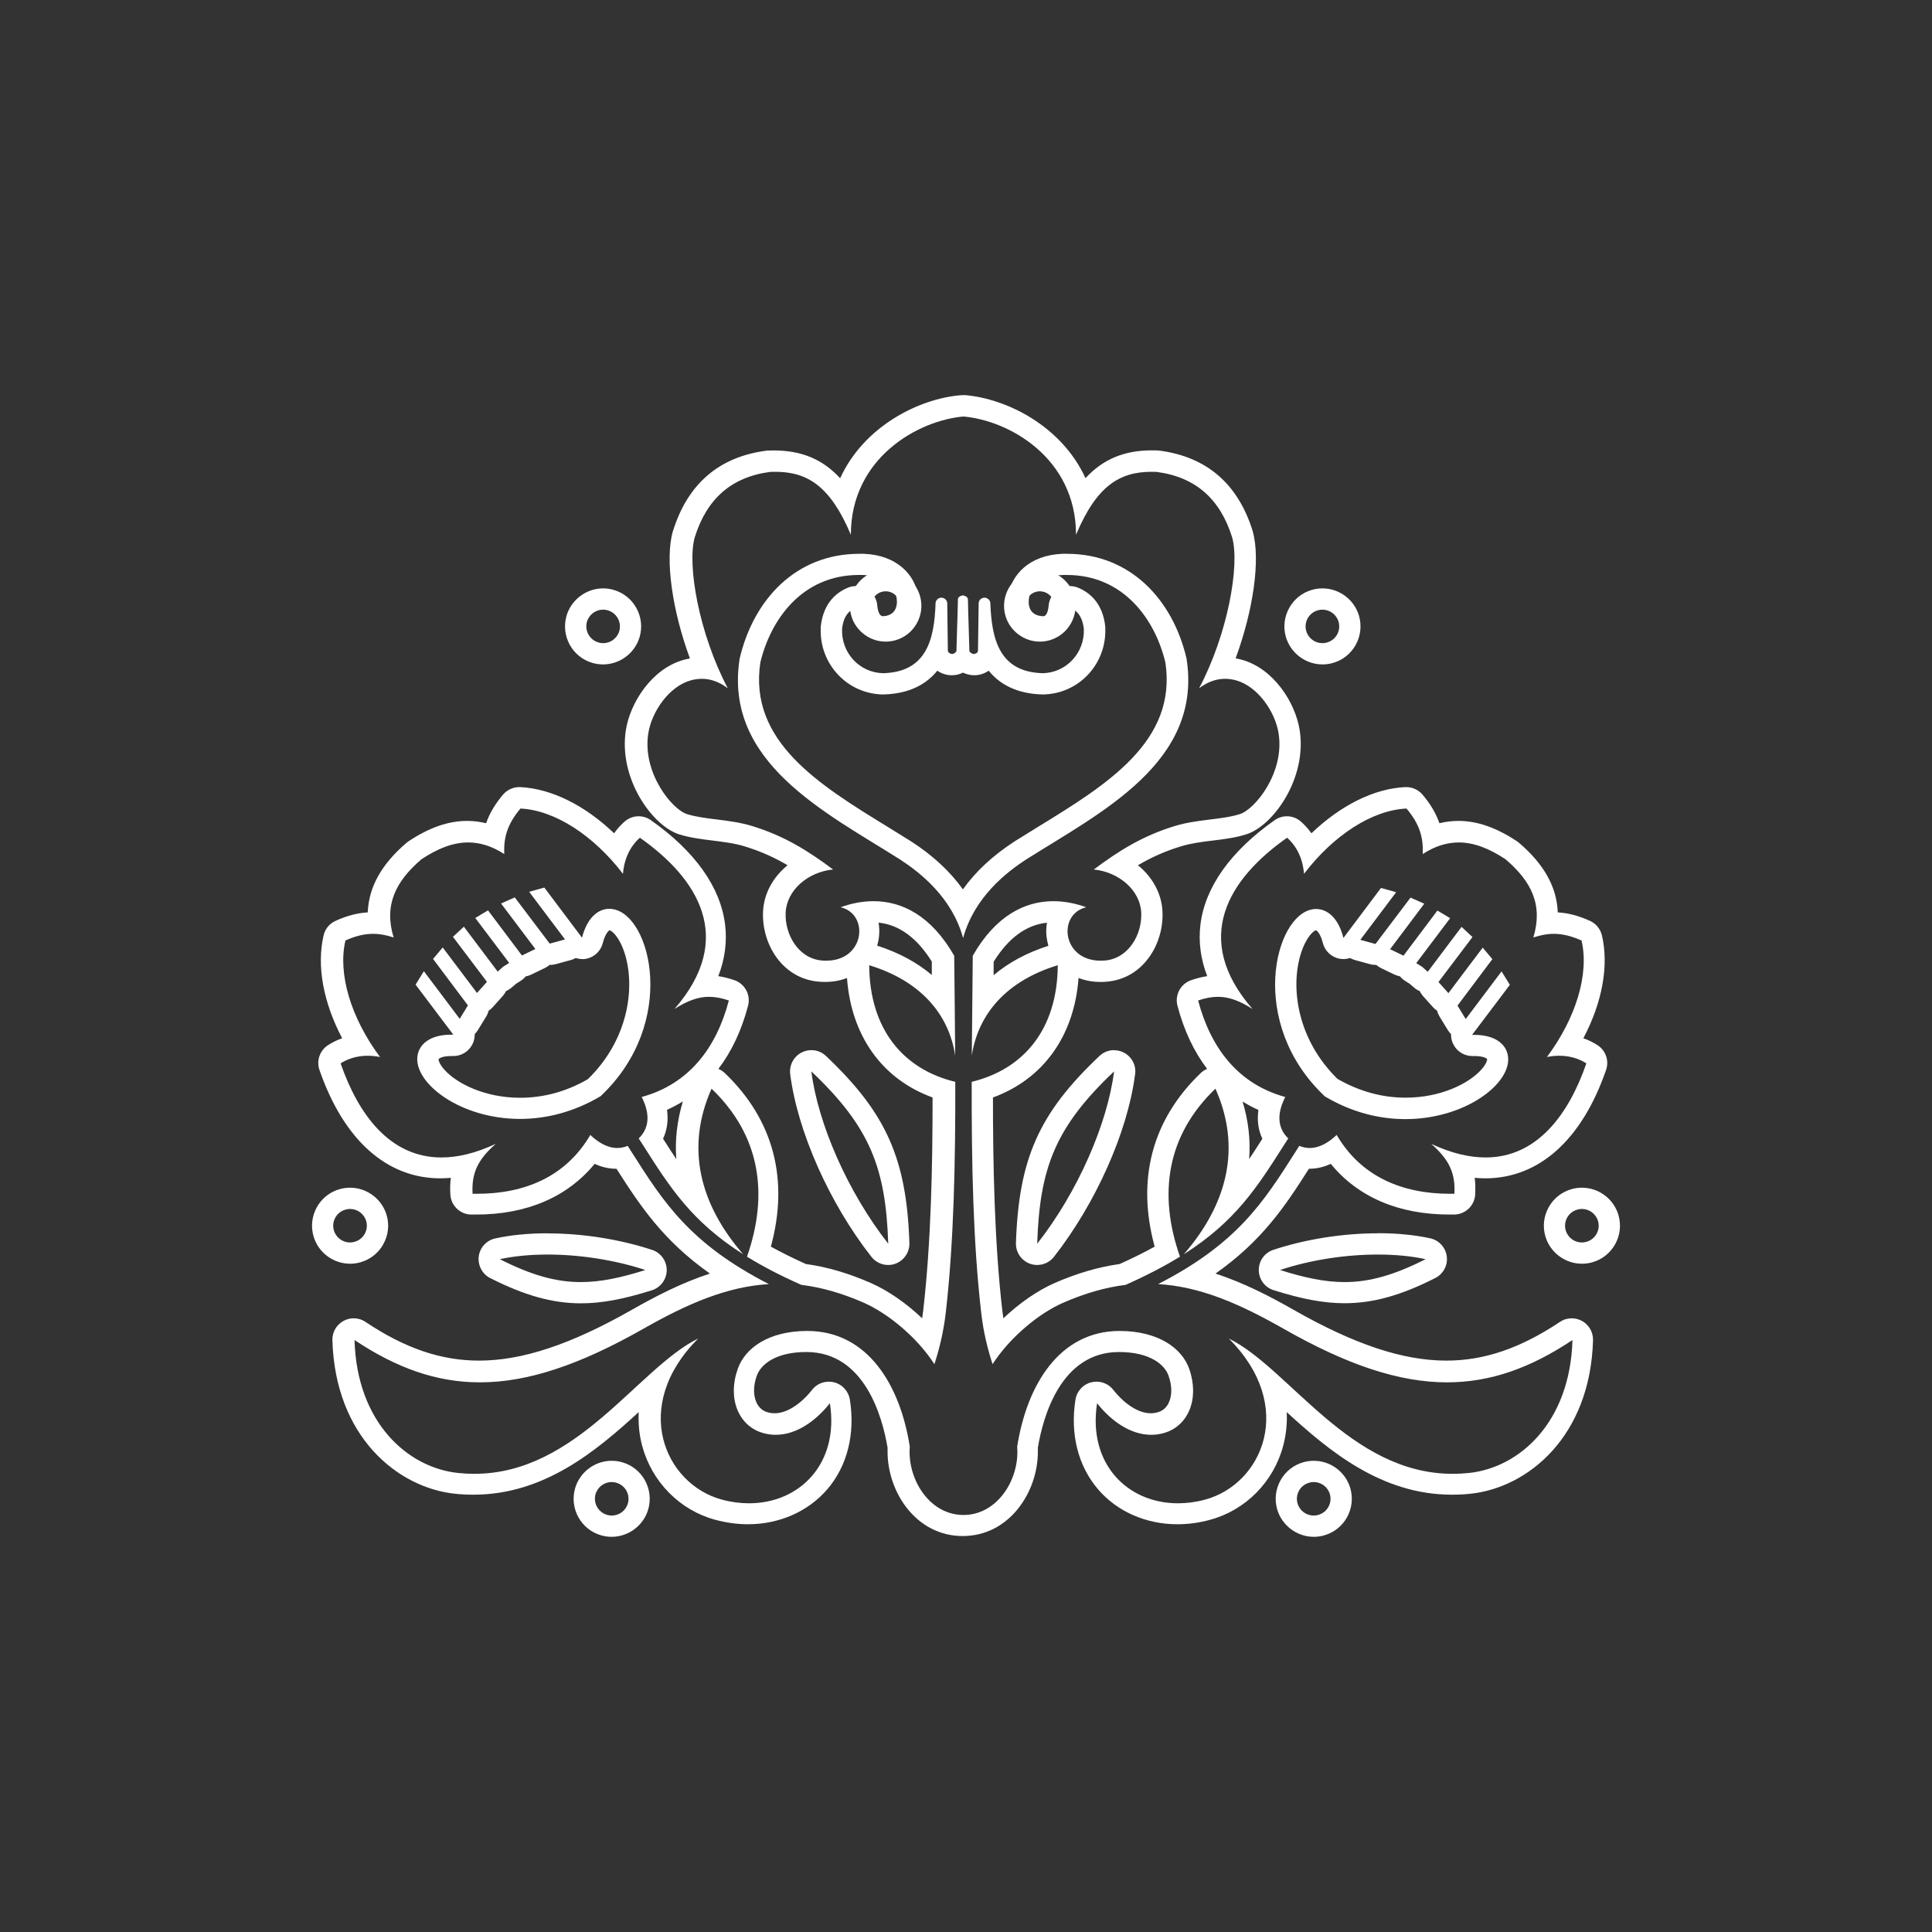 <?xml version="1.0" encoding="UTF-8"?>
<svg id="BIALE" xmlns="http://www.w3.org/2000/svg" viewBox="0 0 200 200">
  <rect x="0" y="0" width="200" height="200" fill="#333333" stroke="none"/>
  <defs>
    <style>
      .cls-1 {
        fill: #fff;
        stroke-width: 0px;
      }
    </style>
  </defs>
  <path class="cls-1" d="M107.64,61.21c.66,0,1.26.43,1.45,1.09.23.8-.24,1.63-1.03,1.86-.14.04-.28.06-.41.06-.66,0-1.26-.43-1.45-1.09-.23-.8.24-1.63,1.03-1.86.14-.04.28-.06.41-.06M107.64,59.01c-.34,0-.68.05-1.01.14-.95.27-1.74.9-2.22,1.76-.48.86-.6,1.86-.33,2.82.45,1.58,1.92,2.69,3.56,2.69.34,0,.68-.05,1.01-.14.95-.27,1.74-.9,2.22-1.76.48-.86.6-1.86.33-2.82-.45-1.58-1.92-2.69-3.56-2.69h0Z"/>
  <path class="cls-1" d="M91.68,61.21c.66,0,1.26.43,1.45,1.09.23.8-.24,1.63-1.04,1.86-.14.04-.28.06-.41.06-.65,0-1.26-.43-1.44-1.09-.23-.8.24-1.63,1.03-1.86.14-.04.28-.06.41-.06M91.68,59.01c-.34,0-.68.05-1.01.14-.95.27-1.74.9-2.22,1.76-.48.86-.6,1.86-.33,2.82.45,1.58,1.92,2.69,3.56,2.69.34,0,.68-.05,1.01-.14.95-.27,1.74-.89,2.22-1.76.48-.86.6-1.86.33-2.82-.45-1.58-1.92-2.69-3.56-2.69h0Z"/>
  <path class="cls-1" d="M99.66,43.11c4.75.38,11.73,4.27,11.73,12.25,2.13-5.08,4.52-6.52,7.83-6.52.17,0,.34,0,.51.01,4.09.54,6.59,2.85,7.82,6.77.82,2.88-.46,10.04-3.42,15.63.93-.71,1.85-.98,2.69-.98.4,0,.78.06,1.14.16,2.26.63,4.05,3.26,4.4,5.49.64,4.06-2.44,7.87-4.02,8.36-1.9.6-4.37.51-6.73,1.23-3.39,1.04-5.82,2.59-8.38,4.5,2.61.26,4.81,2.16,4.91,4.47.1,2.3-1.35,4.75-3.75,4.95-.15.01-.3.02-.45.02-4.03,0-4.48-4.84-1.49-5.53-1.1-.4-2.25-.63-3.41-.63-2.95,0-5.98,1.51-8.34,5.65-.03,3.4-.07,6.86-.1,10.33.65-4.28,3.57-7.73,8.9-9.35-.04,6.67-3.57,10.78-8.91,12.07-.02,8.36.14,16.63.99,23.95.23,2.01.67,3.73,1.17,5.28,1.78-2.77,4.8-5.27,7.31-6.36,2.29-1,4.42-1.6,6.46-1.85,2.2-.98,4.05-1.95,5.63-2.92-2.27-6.47-1.39-12.54,3.67-17.39,2.73,6.11,1.23,11.95-3.27,17.14,5.34-3.4,7.57-6.91,10.34-11.26.15-.24.31-.49.47-.73-1.32-1.27-1.02-2.9-.31-4.29-4.9-1.34-7.73-5.1-9.02-9.99.73-.25,1.4-.38,2.05-.38,1.13,0,2.23.4,3.58,1.26-6.37-7.31-2.44-13.51,3.58-17.73.67.58,1.6,1.77,1.75,3.74,3.05-4,7.06-6.6,10.61-6.76,1.4,1.65,1.75,3.05,1.68,4.71,1.28-.83,2.51-1.2,3.73-1.2,1.59,0,3.18.64,4.84,1.74,2.69,2.29,3.9,4.74,2.88,8.1.71-.24,1.4-.38,2.12-.38.87,0,1.79.21,2.87.69.81,3.45-.57,8.02-3.58,12.06.46-.09.88-.13,1.28-.13,1.28,0,2.23.42,2.8.79-1.83,5.29-5.1,9.74-10.43,9.74-1.67,0-3.54-.43-5.63-1.41,1.89,1.67,2.51,3.05,2.4,5.17-.16,0-.31,0-.46,0-4.93,0-9.19-1.76-11.73-6.09-.79.75-1.75,1.35-2.79,1.35-.35,0-.71-.07-1.08-.22-.15.24-.3.48-.45.71-3.27,5.14-5.98,9.4-14.16,13.6,4.35.25,8.43,2.03,13,4.63,6.52,3.71,11.91,5.54,16.91,5.54,4.46,0,8.62-1.47,12.98-4.38-.24,8.54-5.5,13.21-10.7,13.76-.58.06-1.14.09-1.7.09-10.65,0-16.92-10.93-23.18-14.01,7.04,7.02,3.46,15.09-2.45,16.68-.96.26-1.9.38-2.81.38-5.24,0-9.35-4.1-8.37-10.36,1.41,1.79,3.42,3.27,5.6,3.27.44,0,.89-.06,1.34-.19,2.5-.72,3.68-3.54,2.6-6.63-.76-2.16-3.21-3.92-7.2-3.93h0c-6.24,0-9.61,5.59-10.61,11.97.01.18.02.36.02.55,0,3.2-2.24,6.53-5.58,6.53h0c-3.34,0-5.58-3.33-5.58-6.53,0-.18,0-.37.02-.55-1-6.39-4.37-11.97-10.61-11.97h0c-3.99,0-6.44,1.76-7.2,3.93-1.09,3.09.1,5.91,2.6,6.63.45.13.9.19,1.34.19,2.18,0,4.18-1.48,5.6-3.27.98,6.26-3.13,10.36-8.37,10.36-.91,0-1.85-.12-2.81-.38-5.91-1.59-9.48-9.67-2.45-16.68-6.26,3.08-12.53,14.01-23.18,14.01-.55,0-1.12-.03-1.7-.09-5.21-.56-10.46-5.22-10.7-13.76,4.36,2.91,8.52,4.38,12.98,4.38,5,0,10.39-1.84,16.91-5.54,4.57-2.6,8.65-4.37,13-4.63-8.18-4.2-10.89-8.46-14.16-13.6-.15-.23-.3-.47-.45-.71-.37.15-.73.22-1.08.22-1.04,0-2-.6-2.79-1.35-2.54,4.33-6.8,6.09-11.73,6.09-.15,0-.31,0-.46,0-.11-2.12.5-3.5,2.4-5.17-2.09.98-3.96,1.41-5.63,1.41-5.33,0-8.6-4.45-10.43-9.74.57-.37,1.52-.79,2.8-.79.4,0,.82.04,1.28.13-3.01-4.04-4.39-8.61-3.58-12.06,1.08-.49,2-.69,2.87-.69.72,0,1.41.14,2.12.38-1.02-3.35.19-5.8,2.88-8.1,1.67-1.11,3.25-1.74,4.84-1.74,1.22,0,2.46.38,3.73,1.2-.07-1.65.28-3.06,1.68-4.71,3.54.17,7.55,2.76,10.61,6.76.15-1.97,1.08-3.16,1.75-3.74,6.01,4.22,9.95,10.42,3.58,17.73,1.35-.86,2.45-1.26,3.58-1.26.65,0,1.32.13,2.05.38-1.29,4.9-4.12,8.65-9.02,9.99.7,1.39,1,3.02-.31,4.29.16.25.31.49.47.73,2.76,4.34,5,7.86,10.34,11.26-4.5-5.19-5.99-11.03-3.27-17.14,5.06,4.85,5.93,10.92,3.67,17.39,1.58.98,3.43,1.95,5.63,2.92,2.04.25,4.17.84,6.46,1.85,2.51,1.1,5.53,3.59,7.31,6.36.5-1.55.93-3.27,1.17-5.28.84-7.32,1.01-15.59.99-23.95-5.34-1.28-8.87-5.4-8.91-12.07,5.32,1.62,8.25,5.07,8.9,9.35-.02-3.47-.07-6.93-.1-10.33-2.37-4.14-5.39-5.65-8.35-5.65-1.16,0-2.32.23-3.41.63,2.98.69,2.54,5.53-1.49,5.53-.15,0-.3,0-.45-.02-2.4-.2-3.85-2.65-3.75-4.95.1-2.31,2.29-4.22,4.91-4.47-2.56-1.91-4.99-3.46-8.38-4.5-2.36-.72-4.83-.64-6.73-1.23-1.58-.49-4.66-4.3-4.02-8.36.35-2.23,2.13-4.86,4.4-5.49.36-.1.74-.16,1.14-.16.84,0,1.76.27,2.69.98-2.96-5.6-4.24-12.75-3.42-15.63,1.23-3.92,3.73-6.24,7.82-6.77.17,0,.34-.01.51-.01,3.31,0,5.7,1.45,7.83,6.52,0-7.97,6.98-11.86,11.72-12.25M107.98,65.99c1.64,0,2.63-1.39,2.74-3.12.76.31,1.34.93,1.48,2.26.08,2.45-1.79,4.49-4.23,4.56-4.51-.11-5.31-3.48-5.45-7.25,0-.29-.28-.56-.6-.57,0,0,0,0-.01,0-.32,0-.6.26-.6.6-.02,1.63-.04,3.26-.07,4.89,0,.22-.26.33-.43.34,0,0,0,0-.01,0-.17,0-.44-.17-.45-.34-.04-1.39-.08-2.61-.12-4-.01-.43-.02-.86-.03-1.3,0-.25-.27-.38-.52-.43-.25.04-.52.18-.52.43,0,.43-.02.86-.03,1.3-.04,1.39-.08,2.61-.12,4,0,.17-.29.34-.45.34,0,0,0,0-.01,0-.16-.01-.42-.13-.43-.34-.02-1.63-.04-3.26-.06-4.89,0-.33-.29-.6-.6-.6,0,0,0,0-.01,0-.32,0-.6.28-.6.57-.13,3.77-.93,7.14-5.45,7.25-2.45-.07-4.31-2.11-4.23-4.56.13-1.33.71-1.95,1.48-2.26.11,1.74,1.11,3.12,2.74,3.12.06,0,.12,0,.18,0,5.16-.31,4.79-8.38-2.13-8.66-.16,0-.33,0-.49,0-6.54,0-10.94,4.71-12.38,10.84-1.69,10.75,8.9,15.93,16.6,20.8,2.07,1.35,5.38,3.92,6.53,8.14,1.15-4.21,4.45-6.79,6.53-8.14,7.7-4.87,18.29-10.05,16.6-20.8-1.43-6.12-5.84-10.84-12.37-10.84-.16,0-.32,0-.49,0-6.92.28-7.29,8.35-2.13,8.66.06,0,.12,0,.18,0M139.07,97.09c-.51-2.04-1.64-2.99-2.83-2.99-.12,0-.23,0-.35.03-3.96.61-6.79,11.79,1.26,19.37,2.84,1.69,5.72,2.35,8.34,2.35,6.18,0,10.98-3.68,10.62-6.48-.16-1.27-1.33-2.24-3.48-2.24-.08,0-.16,0-.24,0l3.91-5.18-.86-1.39-3.71,4.93-.85-1.39,3.61-4.81-1-1.19c-1.23,1.65-2.32,3.05-3.55,4.71l-1.03-1.15,3.52-4.66-1.13-1.05-3.5,4.65-.56-.5-.63-.4,3.51-4.65-1.32-.79-3.51,4.67-1.39-.67c1.25-1.64,2.3-3.07,3.54-4.71l-1.42-.63-3.63,4.8-1.57-.43,3.71-4.93-1.57-.44-3.9,5.19M56.92,97.7l-3.63-4.8-1.42.63c1.25,1.64,2.3,3.07,3.55,4.71l-1.39.67-3.51-4.67-1.32.79,3.51,4.65-.63.4-.56.5-3.5-4.65-1.13,1.05,3.52,4.66-1.03,1.15c-1.23-1.65-2.32-3.05-3.55-4.71l-1,1.19,3.61,4.81-.85,1.39-3.71-4.93-.86,1.39,3.91,5.18c-.08,0-.16,0-.24,0-2.15,0-3.32.97-3.48,2.24-.35,2.79,4.44,6.48,10.62,6.48,2.63,0,5.51-.67,8.34-2.35,8.05-7.58,5.23-18.76,1.26-19.37-.12-.02-.23-.03-.35-.03-1.19,0-2.31.95-2.83,2.99l-3.9-5.19-1.57.44,3.71,4.93-1.57.43M99.66,40.91c-.06,0-.12,0-.18,0-4.34.35-10.04,3.2-12.51,8.6-1.82-1.99-4.03-2.88-6.87-2.88-.2,0-.4,0-.6.01-.07,0-.13,0-.2.02-4.87.64-8.11,3.43-9.63,8.3,0,.02-.01.03-.02.05-.83,2.91-.05,8.22,1.77,13.15-.22.04-.43.09-.65.15-3.29.91-5.54,4.43-5.98,7.27-.79,5.02,2.76,9.94,5.54,10.8,1.09.34,2.28.49,3.42.63,1.11.14,2.27.28,3.32.6,1.68.51,3.1,1.16,4.46,1.96-1.49,1.21-2.46,2.92-2.54,4.81-.15,3.31,1.97,6.92,5.76,7.24.22.02.43.03.63.03.87,0,1.64-.15,2.3-.41.44,6,3.65,10.48,8.86,12.37,0,7.01-.15,14.92-.97,22.06-.03.27-.07.53-.11.8-1.63-1.55-3.52-2.87-5.3-3.65-2.33-1.02-4.54-1.67-6.74-1.97-1.32-.6-2.52-1.19-3.62-1.8,1.9-6.96.27-13.14-4.76-17.96-.2-.19-.43-.34-.67-.44,1.36-1.79,2.4-3.98,3.07-6.54.29-1.11-.32-2.26-1.41-2.64-.58-.2-1.13-.34-1.67-.42.68-1.77.92-3.55.7-5.34-.47-3.87-3.13-7.61-7.69-10.81-.38-.27-.82-.4-1.26-.4-.52,0-1.03.18-1.44.54-.31.27-.71.67-1.1,1.22-3.02-2.89-6.48-4.62-9.71-4.78-.04,0-.07,0-.1,0-.64,0-1.26.28-1.68.77-.82.97-1.4,1.94-1.76,2.97-.65-.16-1.31-.24-1.97-.24-1.94,0-3.92.69-6.06,2.11-.07.05-.14.1-.21.16-2.58,2.2-3.91,4.58-4.01,7.2-1.08.06-2.18.35-3.34.88-.62.28-1.08.83-1.23,1.5-.74,3.14-.03,6.95,1.92,10.65-.61.21-1.1.48-1.47.72-.85.55-1.21,1.61-.88,2.56,2.5,7.23,6.95,11.22,12.51,11.22.36,0,.72-.02,1.09-.05-.07.54-.09,1.11-.05,1.72.06,1.15,1,2.06,2.15,2.08.17,0,.34,0,.51,0,5.25,0,9.45-1.81,12.28-5.25.73.34,1.48.51,2.24.51,0,0,.01,0,.02,0,2.5,3.92,4.86,7.45,9.67,10.85-2.94.96-5.66,2.37-8.08,3.75-6.31,3.59-11.34,5.26-15.82,5.26-3.93,0-7.66-1.27-11.76-4.01-.37-.25-.79-.37-1.22-.37-.37,0-.73.09-1.07.28-.72.4-1.16,1.17-1.13,1.99.29,10.02,6.77,15.26,12.67,15.89.65.07,1.29.1,1.93.1,7.33,0,12.73-4.54,17.11-8.55-.06,1.17.05,2.33.35,3.47,1,3.75,3.9,6.69,7.58,7.68,1.13.3,2.26.46,3.38.46,3.25,0,6.24-1.32,8.22-3.63,2.06-2.41,2.89-5.7,2.33-9.27-.14-.86-.77-1.57-1.62-1.79-.18-.05-.37-.07-.56-.07-.66,0-1.31.3-1.73.84-1.2,1.52-2.65,2.43-3.87,2.43-.25,0-.48-.03-.73-.1-.5-.14-.88-.46-1.12-.93-.38-.75-.39-1.79-.01-2.85.42-1.19,1.98-2.46,5.13-2.46,6.05,0,7.88,6.75,8.41,9.9,0,.14,0,.28,0,.42,0,4.2,2.97,8.73,7.78,8.73s7.78-4.53,7.78-8.73c0-.14,0-.28,0-.42.52-3.15,2.36-9.9,8.4-9.9,3.15,0,4.72,1.27,5.13,2.46.38,1.07.37,2.11-.01,2.85-.24.48-.62.79-1.12.93-.24.07-.48.1-.73.1-1.22,0-2.67-.91-3.87-2.43-.42-.54-1.06-.84-1.73-.84-.19,0-.37.02-.56.07-.85.22-1.48.92-1.62,1.79-.56,3.56.27,6.86,2.33,9.27,1.97,2.31,4.97,3.63,8.22,3.63,1.12,0,2.26-.15,3.38-.46,3.68-.99,6.59-3.93,7.58-7.68.3-1.14.42-2.3.36-3.47,4.38,4.01,9.79,8.55,17.11,8.55.64,0,1.29-.03,1.93-.1,5.9-.63,12.38-5.87,12.67-15.89.02-.82-.41-1.59-1.13-1.99-.33-.18-.7-.28-1.07-.28-.43,0-.85.12-1.22.37-4.1,2.73-7.83,4.01-11.76,4.01-4.49,0-9.52-1.67-15.82-5.26-2.42-1.38-5.14-2.79-8.08-3.75,4.81-3.39,7.17-6.92,9.67-10.85,0,0,.01,0,.02,0,.76,0,1.51-.17,2.24-.51,2.83,3.45,7.03,5.25,12.29,5.25.17,0,.34,0,.51,0,1.15-.03,2.09-.93,2.15-2.08.03-.61.02-1.18-.05-1.72.37.03.73.05,1.09.05,5.56,0,10.01-3.98,12.51-11.22.33-.96-.03-2.01-.88-2.56-.37-.24-.87-.51-1.47-.72,1.95-3.7,2.66-7.51,1.92-10.65-.16-.66-.61-1.22-1.23-1.5-1.17-.53-2.26-.82-3.34-.88-.1-2.63-1.43-5-4.01-7.2-.07-.06-.14-.11-.21-.16-2.14-1.42-4.12-2.11-6.06-2.11-.66,0-1.32.08-1.97.24-.36-1.03-.94-2.01-1.76-2.97-.42-.49-1.03-.77-1.68-.77-.03,0-.07,0-.1,0-3.23.15-6.69,1.89-9.71,4.78-.39-.54-.78-.94-1.1-1.22-.41-.36-.93-.54-1.44-.54-.44,0-.88.13-1.26.4-4.56,3.2-7.22,6.94-7.69,10.81-.22,1.79.02,3.57.7,5.34-.53.08-1.09.22-1.67.42-1.09.38-1.7,1.53-1.41,2.64.67,2.56,1.71,4.75,3.07,6.54-.25.1-.47.25-.67.44-5.03,4.83-6.66,11.01-4.76,17.96-1.1.61-2.29,1.2-3.62,1.8-2.2.31-4.41.95-6.74,1.97-1.78.78-3.67,2.1-5.3,3.65-.04-.26-.08-.53-.11-.8-.83-7.16-.97-15.37-.97-22.06,5.21-1.9,8.42-6.38,8.86-12.37.67.26,1.43.41,2.3.41.21,0,.42,0,.63-.03,3.79-.32,5.91-3.93,5.76-7.24-.08-1.89-1.05-3.6-2.54-4.81,1.36-.8,2.78-1.45,4.46-1.96,1.05-.32,2.2-.47,3.32-.6,1.15-.14,2.33-.29,3.43-.64,2.77-.86,6.32-5.78,5.53-10.8-.45-2.84-2.69-6.36-5.98-7.27-.21-.06-.43-.11-.65-.15,1.82-4.93,2.6-10.24,1.77-13.15,0-.02,0-.03-.01-.05-1.52-4.87-4.76-7.66-9.63-8.3-.06,0-.13-.01-.2-.02-.2,0-.4-.01-.6-.01-2.84,0-5.05.9-6.87,2.88-2.47-5.4-8.17-8.25-12.51-8.6-.06,0-.12,0-.18,0h0ZM107.98,63.79h-.05c-1.27-.08-1.45-.98-1.44-1.51.01-1.3,1.11-2.66,3.54-2.76.12,0,.26,0,.4,0,5.93,0,9.16,4.66,10.21,9.06,1.23,8.17-6.1,12.67-13.19,17.02-.83.51-1.64,1.01-2.42,1.5-2.26,1.47-4.05,3.13-5.35,4.97-1.3-1.83-3.08-3.49-5.33-4.95-.81-.51-1.62-1.01-2.45-1.52-7.09-4.35-14.42-8.85-13.19-17.02,1.05-4.39,4.28-9.06,10.21-9.06.14,0,.27,0,.41,0,2.41.1,3.51,1.46,3.52,2.76,0,.53-.18,1.44-1.44,1.51h0c-.52,0-.59-1.05-.59-1.06-.04-.71-.43-1.35-1.03-1.72-.35-.22-.76-.34-1.17-.34-.28,0-.56.05-.83.16-1.15.47-2.58,1.56-2.83,4.08,0,.05,0,.1,0,.15-.06,1.79.58,3.49,1.79,4.78,1.2,1.27,2.82,2,4.58,2.05.02,0,.04,0,.06,0,.02,0,.04,0,.06,0,2.73-.07,4.47-1.09,5.58-2.46.39.27.86.44,1.37.47.05,0,.11,0,.16,0,.38,0,.77-.09,1.13-.27.36.17.75.27,1.13.27.05,0,.11,0,.16,0,.51-.03.98-.2,1.37-.47,1.11,1.37,2.85,2.39,5.58,2.46.02,0,.04,0,.06,0,.02,0,.04,0,.06,0,1.75-.05,3.38-.78,4.58-2.05,1.21-1.29,1.85-2.99,1.79-4.78,0-.05,0-.1,0-.15-.25-2.52-1.68-3.61-2.84-4.08-.27-.11-.55-.16-.83-.16-.41,0-.81.11-1.17.34-.6.38-.98,1.02-1.03,1.72,0,.01-.07,1.06-.55,1.06h0ZM102.87,99.55c1.52-2.45,3.37-3.81,5.51-4.03-.08.47-.1.97-.04,1.47.04.3.1.61.19.92-2.23.71-4.13,1.74-5.67,3.04v-1.39h.01ZM90.8,97.9c.09-.3.16-.61.19-.92.06-.51.04-1-.04-1.47,2.13.22,3.98,1.58,5.51,4.03v1.39c-1.53-1.3-3.43-2.32-5.66-3.04h0ZM60.26,99.29c.14,0,.29-.01.44-.04.83-.17,1.49-.8,1.7-1.62.25-.99.62-1.3.7-1.33.24.04,1.03.68,1.58,2.43,1.11,3.57.34,8.94-3.83,12.99-2.22,1.28-4.58,1.92-7.01,1.92-3.64,0-6.57-1.47-7.86-2.93-.51-.58-.59-.97-.58-1.07.04-.07.4-.32,1.3-.32.06,0,.11,0,.17,0,.02,0,.05,0,.07,0,.82,0,1.57-.46,1.95-1.19.18-.34.26-.71.25-1.08.13-.13.24-.27.34-.43l.85-1.39c.12-.19.2-.39.25-.6.16-.1.31-.23.44-.38l1.03-1.15c.14-.16.25-.33.34-.51.21-.09.41-.22.59-.37l.44-.38.49-.31c.2-.13.37-.28.52-.46.2-.03.39-.1.58-.19l1.39-.67c.18-.09.34-.19.48-.32.02,0,.04,0,.06,0,.2,0,.39-.03.59-.08l1.57-.43c.18-.05.35-.12.5-.21.22.07.44.11.67.11h0ZM138.49,111.72c-4.17-4.06-4.94-9.43-3.83-12.99.55-1.75,1.34-2.4,1.57-2.43.09.02.46.33.71,1.32.21.82.87,1.45,1.7,1.62.15.03.29.04.44.04.23,0,.46-.04.67-.11.16.09.33.16.5.21l1.57.43c.19.05.39.08.59.08.02,0,.04,0,.06,0,.15.13.31.23.48.32l1.39.67c.19.09.39.15.58.19.15.18.32.33.52.46l.49.31.44.38c.18.16.37.28.59.37.09.18.2.35.34.51l1.03,1.15c.13.15.28.27.44.38.05.21.14.41.25.6l.85,1.39c.1.16.21.3.34.43-.01.37.07.74.25,1.08.38.73,1.13,1.19,1.95,1.19.02,0,.05,0,.07,0,.06,0,.11,0,.17,0,.9,0,1.26.25,1.3.31.01.1-.07.49-.58,1.07-1.29,1.46-4.22,2.93-7.86,2.93-2.43,0-4.79-.65-7.01-1.92h0ZM129.31,119.99c.15-1.98-.07-3.97-.68-5.96.52.32,1.07.62,1.64.87-.15,1.07-.02,2.08.41,2.98-.47.74-.92,1.44-1.37,2.11h0ZM69.05,114.89c.57-.26,1.12-.55,1.64-.87-.6,1.99-.83,3.99-.68,5.97-.45-.67-.9-1.38-1.37-2.11.42-.9.56-1.91.41-2.98h0Z"/>
  <path class="cls-1" d="M142.64,129.87c1.79,0,3.48.16,4.94.48-3.25,1.64-5.78,2.37-8.39,2.37-2.05,0-4.15-.45-6.68-1.25,3.22-1.07,6.84-1.6,10.13-1.6M142.64,127.67c-3.64,0-7.48.61-10.82,1.71-.91.3-1.52,1.15-1.51,2.1,0,.95.63,1.8,1.54,2.08,2.95.93,5.22,1.35,7.34,1.35,2.93,0,5.83-.8,9.39-2.61.83-.42,1.31-1.32,1.19-2.24s-.8-1.67-1.71-1.87c-1.61-.35-3.43-.53-5.41-.53h0Z"/>
  <path class="cls-1" d="M115.33,110.91h0M115.33,110.91c-.69,5.42-3.75,12.48-7.96,17.84.26-7.75,1.8-12.02,7.96-17.84M115.33,108.71s-.05,0-.08,0c-.56.02-1.06.25-1.44.61-6.25,5.91-8.35,10.62-8.64,19.36-.03.95.55,1.81,1.45,2.14.25.09.5.13.75.13.66,0,1.31-.3,1.73-.84,4.32-5.51,7.61-12.88,8.39-18.8.02-.13.04-.26.04-.39,0-1.21-.97-2.19-2.18-2.2,0,0-.02,0-.02,0h0ZM115.33,113.11h0,0Z"/>
  <path class="cls-1" d="M136,153.42c.76,0,1.45.5,1.67,1.26.26.92-.27,1.88-1.2,2.14-.16.05-.32.07-.48.07-.76,0-1.45-.5-1.67-1.26-.26-.92.27-1.88,1.2-2.14.16-.05.32-.07.48-.07M136,151.22c-.36,0-.73.05-1.08.15-1.01.29-1.85.95-2.36,1.87-.51.92-.64,1.98-.35,2.99.48,1.68,2.04,2.86,3.79,2.86.36,0,.73-.05,1.08-.15,2.09-.59,3.3-2.77,2.71-4.86-.48-1.69-2.04-2.86-3.79-2.86h0Z"/>
  <path class="cls-1" d="M136.9,63.11c.76,0,1.45.5,1.67,1.26.26.92-.27,1.88-1.2,2.14-.16.05-.32.07-.48.07-.76,0-1.45-.5-1.67-1.26-.26-.92.27-1.88,1.2-2.14.16-.05.32-.07.48-.07M136.9,60.91c-.36,0-.73.05-1.08.15-1.01.29-1.85.95-2.36,1.87-.51.92-.64,1.98-.35,2.99.48,1.68,2.04,2.86,3.79,2.86.36,0,.73-.05,1.08-.15,2.09-.59,3.3-2.77,2.71-4.86-.48-1.69-2.04-2.86-3.79-2.86h0Z"/>
  <path class="cls-1" d="M163.76,125.15c.76,0,1.45.5,1.67,1.26.26.92-.27,1.88-1.2,2.14-.16.05-.32.07-.48.07-.76,0-1.45-.5-1.67-1.26-.26-.92.27-1.88,1.2-2.14.16-.05.32-.07.48-.07M163.76,122.95c-.36,0-.73.05-1.08.15-1.01.29-1.85.95-2.36,1.87-.51.92-.64,1.98-.35,2.99.48,1.68,2.03,2.86,3.79,2.86.36,0,.73-.05,1.08-.15,2.09-.59,3.3-2.77,2.71-4.86-.48-1.69-2.04-2.86-3.79-2.86h0Z"/>
  <path class="cls-1" d="M36.24,125.15c.76,0,1.45.5,1.67,1.26.26.92-.27,1.88-1.2,2.14-.16.05-.32.07-.48.07-.76,0-1.45-.5-1.67-1.26-.26-.92.27-1.88,1.2-2.14.16-.05.32-.07.48-.07M36.24,122.95c-.36,0-.73.05-1.08.15-2.09.59-3.3,2.77-2.71,4.86.48,1.69,2.04,2.86,3.79,2.86.36,0,.73-.05,1.08-.15,1.01-.29,1.85-.95,2.36-1.87.51-.92.64-1.98.35-2.99-.48-1.68-2.04-2.86-3.79-2.86h0Z"/>
  <path class="cls-1" d="M56.68,129.87c3.28,0,6.91.54,10.13,1.6-2.53.8-4.63,1.25-6.68,1.25-2.61,0-5.15-.73-8.39-2.37,1.47-.32,3.15-.48,4.94-.48M56.68,127.67c-1.98,0-3.8.18-5.41.53-.91.2-1.6.95-1.71,1.87s.36,1.82,1.19,2.24c3.56,1.8,6.45,2.61,9.39,2.61,2.13,0,4.39-.42,7.34-1.35.91-.29,1.53-1.13,1.54-2.08,0-.95-.6-1.8-1.51-2.1-3.34-1.1-7.18-1.71-10.82-1.71h0Z"/>
  <path class="cls-1" d="M83.99,110.91c6.15,5.82,7.7,10.09,7.96,17.84-4.2-5.36-7.27-12.42-7.96-17.84M83.99,108.71c-.34,0-.68.08-1,.24-.83.42-1.3,1.32-1.19,2.24.76,5.95,4.06,13.37,8.41,18.92.43.54,1.07.84,1.73.84.25,0,.51-.04.75-.13.89-.33,1.48-1.19,1.45-2.14-.29-8.74-2.39-13.45-8.64-19.37-.42-.4-.96-.6-1.51-.6h0Z"/>
  <path class="cls-1" d="M63.32,153.42c.16,0,.32.02.48.07.92.26,1.46,1.22,1.2,2.14-.22.76-.91,1.26-1.67,1.26-.16,0-.32-.02-.48-.07-.92-.26-1.46-1.22-1.2-2.14.22-.76.91-1.26,1.67-1.26M63.32,151.22c-1.75,0-3.31,1.18-3.79,2.86-.59,2.09.62,4.27,2.71,4.86.35.1.71.15,1.08.15,1.75,0,3.31-1.18,3.79-2.86.59-2.09-.62-4.27-2.71-4.86-.35-.1-.71-.15-1.08-.15h0Z"/>
  <path class="cls-1" d="M62.43,63.11c.16,0,.32.02.48.07.92.26,1.46,1.22,1.2,2.14-.22.76-.91,1.26-1.67,1.26-.16,0-.32-.02-.48-.07-.92-.26-1.46-1.22-1.2-2.14.22-.76.91-1.26,1.67-1.26M62.43,60.91c-1.75,0-3.31,1.18-3.79,2.86-.59,2.09.62,4.27,2.71,4.86.35.1.71.15,1.08.15,1.75,0,3.31-1.18,3.79-2.86.29-1.01.16-2.07-.35-2.99-.51-.92-1.35-1.58-2.36-1.87-.35-.1-.71-.15-1.08-.15h0Z"/>
</svg>